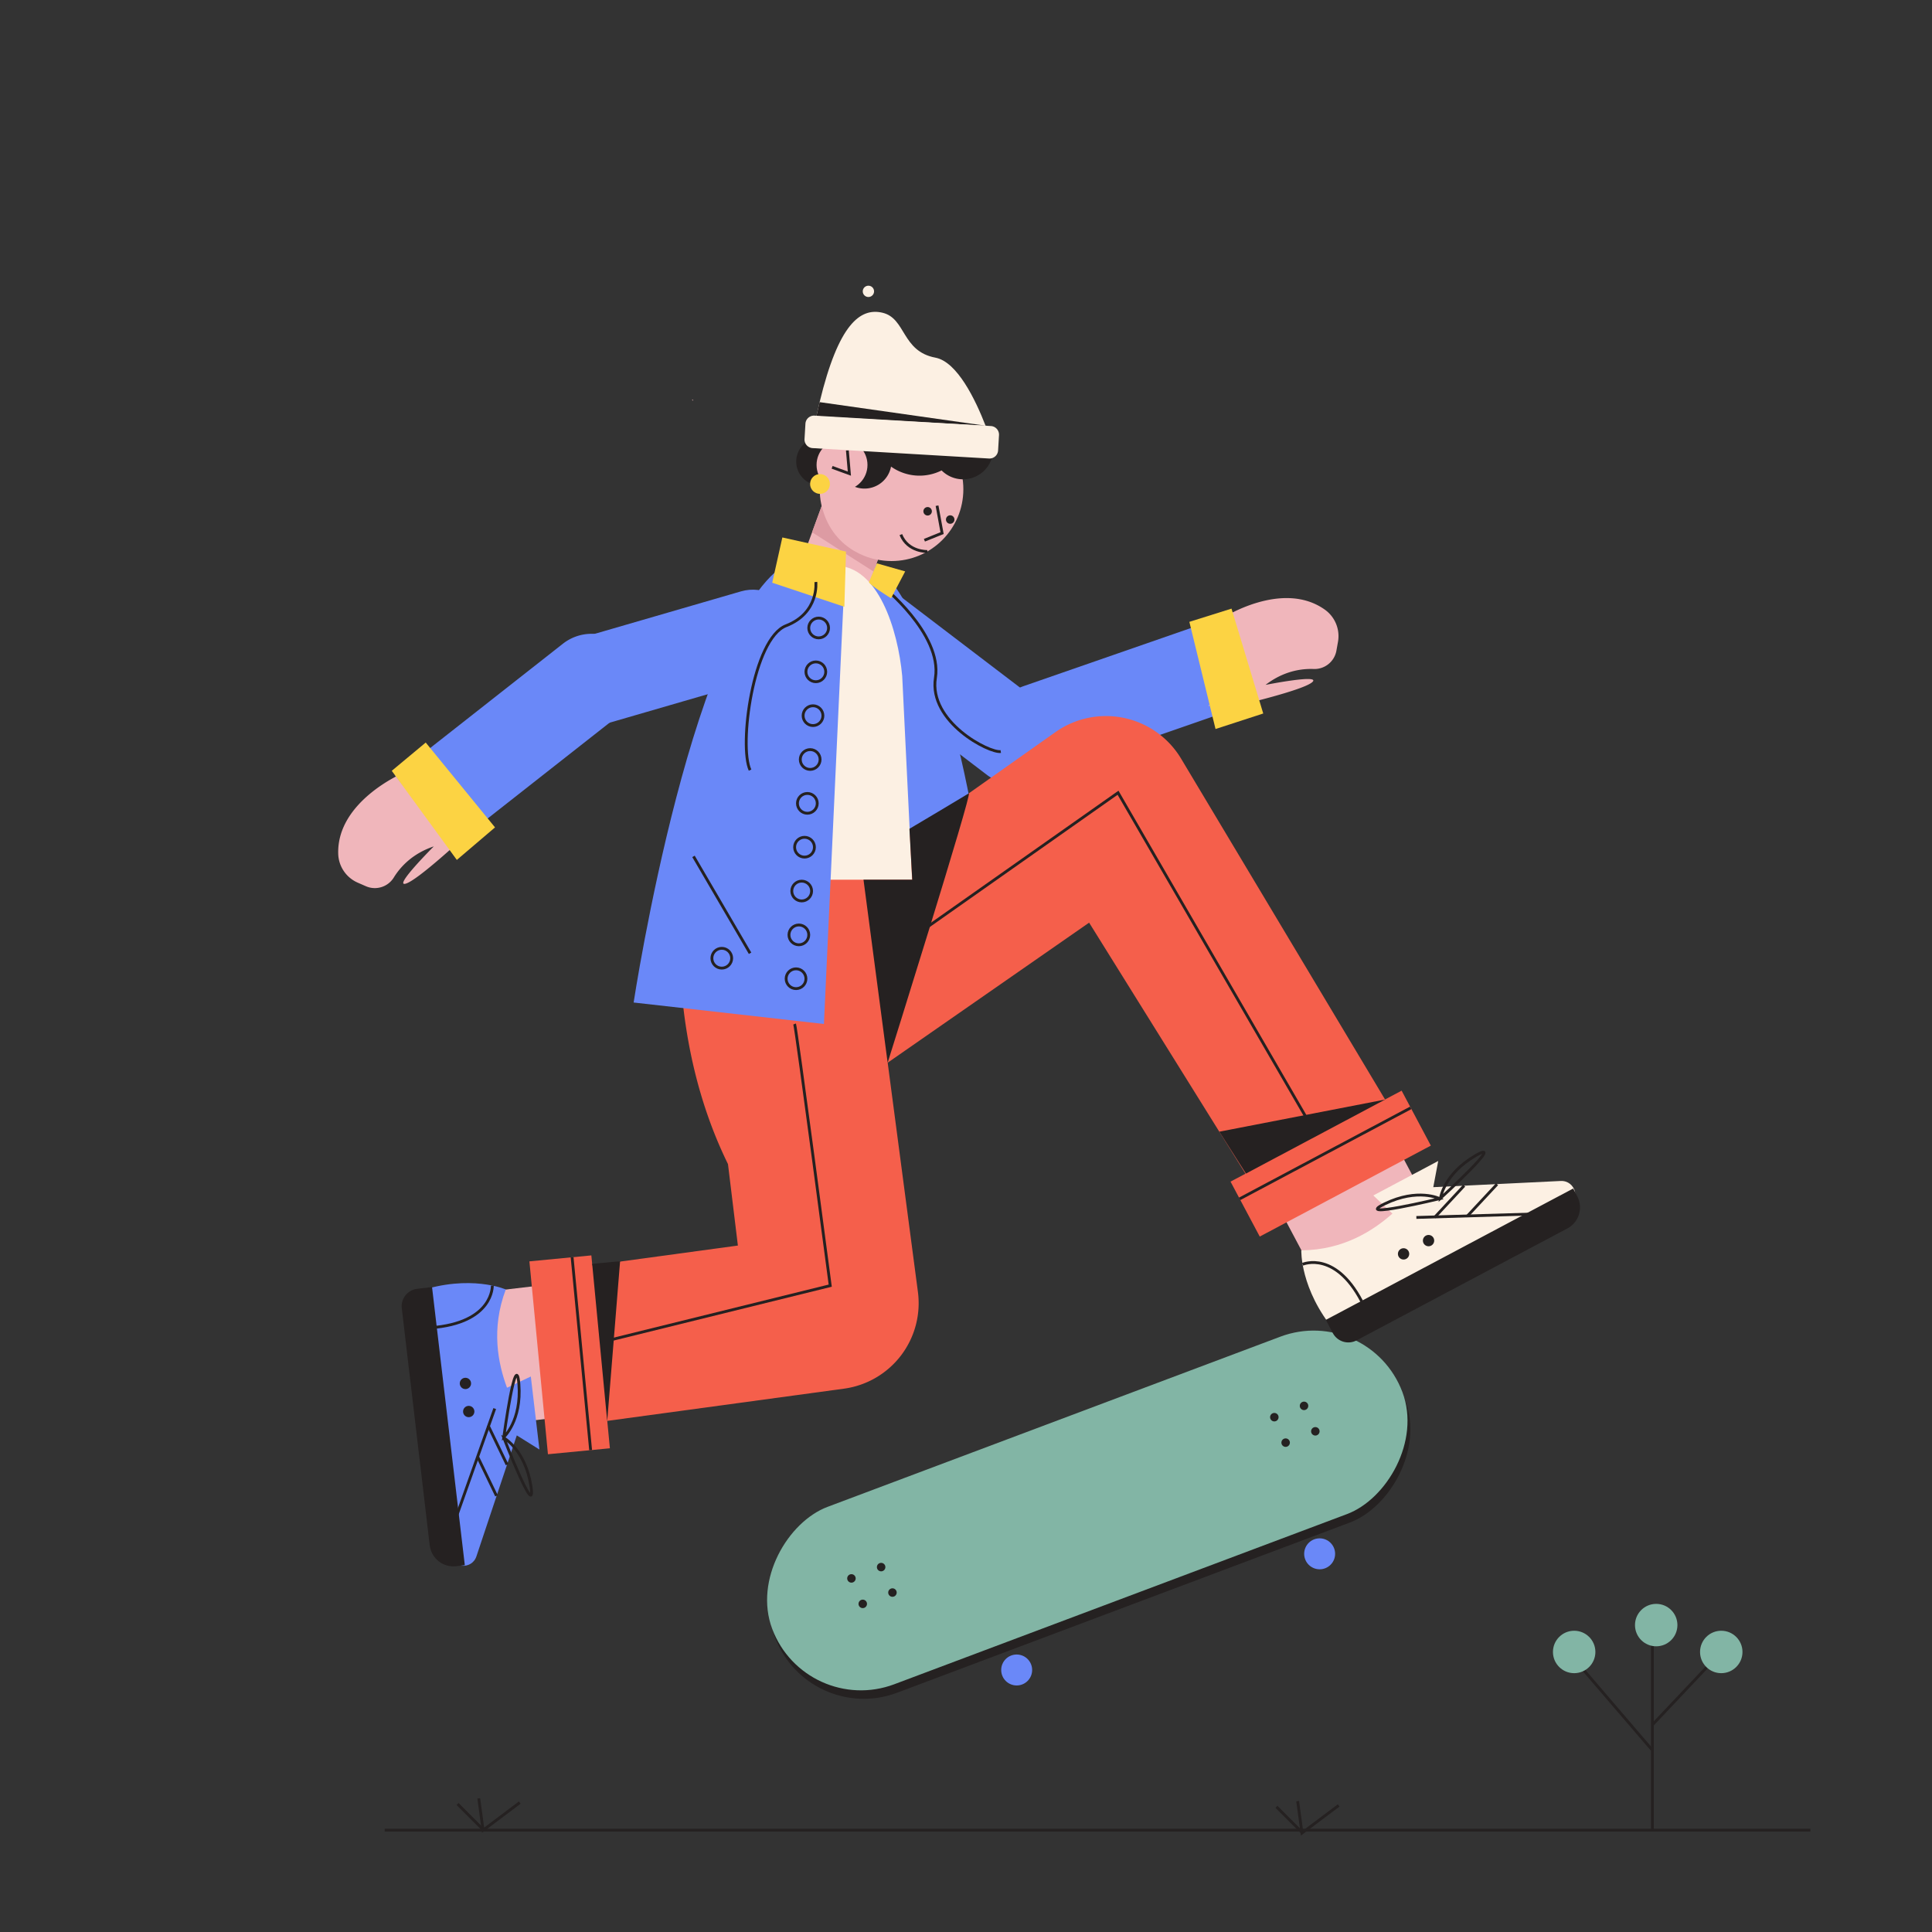 <svg id="Capa_1" data-name="Capa 1" xmlns="http://www.w3.org/2000/svg" viewBox="0 0 1366 1366"><rect x="0" y="0" width="1366" height="1366" fill="#333333" stroke="none"/><title>Mesa de trabajo 14</title><rect x="703.79" y="835.97" width="134" height="475.99" rx="67" transform="translate(1504.87 -25.42) rotate(69.4)" fill="#252121"/><circle cx="718.83" cy="1180.75" r="10.94" fill="#6a88f8"/><rect x="701.79" y="829.97" width="134" height="475.99" rx="67" transform="translate(1497.95 -27.43) rotate(69.4)" fill="#82b5a5"/><path d="M864.38,437s42.18-27.31,72.28-6A23,23,0,0,1,946,453.86l-1.12,6.27A15.76,15.76,0,0,1,928.7,473c-9-.32-21.41,1.63-33.91,11.24,0,0,39.42-7.81,33.1-2s-51.77,16.33-52,16.51S864.38,437,864.38,437Z" fill="#f0b6bb"/><rect x="636.98" y="394.07" width="63.27" height="183.61" rx="30.05" transform="translate(-123.11 723.14) rotate(-52.69)" fill="#6a88f8"/><path d="M774.47,404.26h15A32.79,32.79,0,0,1,822.22,437V587.87a0,0,0,0,1,0,0H758a0,0,0,0,1,0,0V420.75A16.5,16.5,0,0,1,774.47,404.26Z" transform="translate(580.69 1405.17) rotate(-109.15)" fill="#6a88f8"/><path d="M609.87,390l-9.47,271,96.89-17.31S678.66,440.64,609.87,390Z" fill="#6a88f8"/><rect x="903.54" y="803.98" width="94.17" height="74.35" transform="translate(2184.74 1138.11) rotate(152.03)" fill="#f0b6bb"/><path d="M943.85,941.2l164.7-87.48c9.38-5,5.46-19.24-5.16-18.72l-90,4.38,3.49-18.53L971,845.24l13.49,12.81c-13.58,12.07-34.62,25.74-64.41,26C920.09,884,919,911.39,943.85,941.2Z" fill="#fcf0e3"/><path d="M948.06,885.52H1116.8a12.42,12.42,0,0,1,12.42,12.42v10.58a0,0,0,0,1,0,0h-198a0,0,0,0,1,0,0v-6.15A16.85,16.85,0,0,1,948.06,885.52Z" transform="translate(2360.83 1205.99) rotate(152.03)" fill="#252121"/><line x1="1035.22" y1="838.31" x2="1014.34" y2="860.73" fill="none" stroke="#252121" stroke-miterlimit="10" stroke-width="2"/><line x1="1058.46" y1="837.29" x2="1037.57" y2="859.71" fill="none" stroke="#252121" stroke-miterlimit="10" stroke-width="2"/><line x1="1087.26" y1="858.23" x2="1001.43" y2="860.79" fill="none" stroke="#252121" stroke-miterlimit="10" stroke-width="2"/><path d="M921,893.9s24.35-10.67,43.69,30" fill="none" stroke="#252121" stroke-miterlimit="10" stroke-width="2"/><circle cx="1010.04" cy="877.16" r="4" fill="#252121"/><circle cx="992.38" cy="886.54" r="4" fill="#252121"/><path d="M1018.48,847.21s47.25-43.22,24.76-30.14S1018.48,847.21,1018.48,847.21Z" fill="none" stroke="#252121" stroke-miterlimit="10" stroke-width="2"/><path d="M1017.92,847.5s-62.26,15-38.83,3.64S1017.92,847.5,1017.92,847.5Z" fill="none" stroke="#252121" stroke-miterlimit="10" stroke-width="2"/><path d="M578.75,785.35l191.3-133L902.88,865.64l96-55.53L835.09,536.4a61.92,61.92,0,0,0-88.86-18.76L575.42,638.37Z" fill="#f55f4b"/><rect x="872.32" y="800.83" width="137" height="44" transform="translate(2157.84 1107.55) rotate(152)" fill="#f55f4b"/><line x1="997.4" y1="783.32" x2="876.44" y2="847.65" fill="none" stroke="#252121" stroke-miterlimit="10" stroke-width="2"/><polygon points="979.36 777.42 880.94 829.76 862.1 800.15 979.36 777.42" fill="#252121"/><rect x="339.43" y="918.5" width="94.17" height="74.35" transform="translate(-517.33 1451.44) rotate(-96.72)" fill="#f0b6bb"/><path d="M295.73,913.1l21.83,185.21c1.25,10.54,16,12.06,19.32,2l28.52-85.43,16,10-6.09-51.64-16.83,7.94c-6.32-17-11.43-41.6-.87-69.46C357.61,911.67,332.53,900.7,295.73,913.1Z" fill="#6a88f8"/><path d="M610,617.74l39,295.67a61,61,0,0,1-52.25,68.43l-185,25.18L396.85,897.65l124.86-17-7-57.59C463.07,717.83,485,604,485,604Z" fill="#f55f4b"/><path d="M223.44,998.11H392.18a12.42,12.42,0,0,1,12.42,12.42v10.58a0,0,0,0,1,0,0h-198a0,0,0,0,1,0,0V1015a16.85,16.85,0,0,1,16.85-16.85Z" transform="translate(-661.28 1431.32) rotate(-96.72)" fill="#252121"/><line x1="358.5" y1="1035.55" x2="345.18" y2="1007.96" fill="none" stroke="#252121" stroke-miterlimit="10" stroke-width="2"/><line x1="351.03" y1="1057.58" x2="337.7" y2="1029.99" fill="none" stroke="#252121" stroke-miterlimit="10" stroke-width="2"/><line x1="321.08" y1="1076.83" x2="349.8" y2="995.91" fill="none" stroke="#252121" stroke-miterlimit="10" stroke-width="2"/><path d="M348.09,908.93s1.13,26.56-43.8,29.84" fill="none" stroke="#252121" stroke-miterlimit="10" stroke-width="2"/><circle cx="331.41" cy="998" r="4" fill="#252121"/><circle cx="329.07" cy="978.14" r="4" fill="#252121"/><path d="M356.28,1016.72s23.15,59.7,19.11,34S356.28,1016.72,356.28,1016.72Z" fill="none" stroke="#252121" stroke-miterlimit="10" stroke-width="2"/><path d="M356.2,1016.09s8.63-63.44,10.68-37.5S356.2,1016.09,356.2,1016.09Z" fill="none" stroke="#252121" stroke-miterlimit="10" stroke-width="2"/><rect x="334.27" y="935.92" width="137" height="44" transform="translate(-512.23 1450.48) rotate(-95.49)" fill="#f55f4b"/><polygon points="429.32 1004.8 418.69 893.6 438.43 891.71 429.32 1004.8" fill="#252121"/><line x1="417.6" y1="1025.31" x2="404.5" y2="888.94" fill="none" stroke="#252121" stroke-miterlimit="10" stroke-width="2"/><polygon points="854.58 499.48 854.63 498.46 855.23 498.41 854.58 499.48" fill="#f0b6bb"/><rect x="574.13" y="349.9" width="50.36" height="62" transform="translate(1031.32 944.48) rotate(-159.91)" fill="#f0b6bb"/><circle cx="630.35" cy="345.9" r="50.78" fill="#f0b6bb"/><polyline points="662.53 357.54 666.08 376.94 653.6 381.96" fill="none" stroke="#252121" stroke-miterlimit="10" stroke-width="2"/><path d="M499.9,622h145l-7-144c-3-33-17.2-78-47-78h-20c-31.84,0-59,53.16-59,85Z" fill="#fcf0e3"/><path d="M579.6,309.47a16.81,16.81,0,0,1,8.55-19.58,21.29,21.29,0,0,1,34.22-9.53,34.87,34.87,0,0,1,62.27,16.14c.51.09,1,.18,1.52.31a21.37,21.37,0,1,1-20.41,35.8A34.81,34.81,0,0,1,630,329.9,19.1,19.1,0,0,1,594.75,336c-.18-.3-.32-.61-.48-.92a16.87,16.87,0,1,1-14.67-25.6Z" fill="#252121"/><path d="M620.68,395.76s-31.45-3.94-39.71-38l-6.79,18.56,43.46,27.79Z" fill="#dd9ba3"/><path d="M655.67,389.91S642,390.48,636.94,378" fill="none" stroke="#252121" stroke-miterlimit="10" stroke-width="2"/><polygon points="490.19 283.4 489.35 282.83 489.62 282.29 490.19 283.4" fill="#f0b6bb"/><circle cx="595.34" cy="328.71" r="18" fill="#f0b6bb"/><polyline points="599.12 318.38 600.54 334.87 588.33 330.41" fill="none" stroke="#252121" stroke-miterlimit="10" stroke-width="2"/><circle cx="579.77" cy="342.18" r="7" fill="#fcd343"/><path d="M597.68,397,582.55,724,448,708.82s42.88-282.29,112.67-312.65C560.67,396.17,585.29,390.77,597.68,397Z" fill="#6a88f8"/><rect x="441.76" y="373.89" width="63.27" height="183.61" rx="30.05" transform="translate(788.67 -118.75) rotate(73.81)" fill="#6a88f8"/><polygon points="597 429 598.15 390 553.15 380 546 412 597 429" fill="#fcd343"/><path d="M284.35,546.87s-46.17,19.84-45.22,56.69a23,23,0,0,0,13.79,20.51l5.84,2.55a15.75,15.75,0,0,0,19.72-6.27c4.74-7.64,13.27-16.88,28.22-21.91,0,0-28.42,28.4-20.06,26.4s42.38-33.93,42.68-34.06S284.35,546.87,284.35,546.87Z" fill="#f0b6bb"/><path d="M339.29,425h64.25a0,0,0,0,1,0,0V575.87a32.79,32.79,0,0,1-32.79,32.79h-15a16.5,16.5,0,0,1-16.5-16.5V425a0,0,0,0,1,0,0Z" transform="translate(194.53 1128.24) rotate(-128.16)" fill="#6a88f8"/><path d="M579.51,284.32c-.74,3.06-1.48,6.28-2.21,9.63l2.62.52,123.19,24.71s-2.27-7.86-6.27-18.17c-7.22-18.62-20.11-45.25-35.5-48.14-23.91-4.5-20.71-27.78-37.36-31.75C608.21,217.37,592.83,229.13,579.51,284.32Z" fill="#fcf0e3"/><path d="M579.51,284.32c-.74,3.06-1.48,6.28-2.21,9.63l2.62.52L696.84,301Z" fill="#252121"/><circle cx="614" cy="206" r="4" fill="#fcf0e3"/><circle cx="578.83" cy="444" r="7" fill="none" stroke="#252121" stroke-miterlimit="10" stroke-width="2"/><circle cx="576.83" cy="475" r="7" fill="none" stroke="#252121" stroke-miterlimit="10" stroke-width="2"/><circle cx="574.83" cy="506" r="7" fill="none" stroke="#252121" stroke-miterlimit="10" stroke-width="2"/><circle cx="572.83" cy="537" r="7" fill="none" stroke="#252121" stroke-miterlimit="10" stroke-width="2"/><circle cx="570.83" cy="568" r="7" fill="none" stroke="#252121" stroke-miterlimit="10" stroke-width="2"/><circle cx="568.83" cy="599" r="7" fill="none" stroke="#252121" stroke-miterlimit="10" stroke-width="2"/><circle cx="566.83" cy="630" r="7" fill="none" stroke="#252121" stroke-miterlimit="10" stroke-width="2"/><circle cx="564.83" cy="661" r="7" fill="none" stroke="#252121" stroke-miterlimit="10" stroke-width="2"/><circle cx="562.83" cy="692" r="7" fill="none" stroke="#252121" stroke-miterlimit="10" stroke-width="2"/><line x1="490.33" y1="605.5" x2="530.33" y2="673.99" fill="none" stroke="#252121" stroke-miterlimit="10" stroke-width="2"/><circle cx="510.33" cy="677.5" r="7" fill="none" stroke="#252121" stroke-miterlimit="10" stroke-width="2"/><path d="M623.08,413.64s43.24,34.36,38.31,65.6,38.3,53.43,46.19,52.12" fill="none" stroke="#252121" stroke-miterlimit="10" stroke-width="2"/><path d="M576.83,411.5s2.5,21.78-21,30.89-33.5,85.11-25.5,102.11" fill="none" stroke="#252121" stroke-miterlimit="10" stroke-width="2"/><line x1="272" y1="1294" x2="1280" y2="1294" fill="none" stroke="#252121" stroke-miterlimit="10" stroke-width="2"/><polyline points="338.5 1271.5 341.56 1294 367.5 1274.5" fill="none" stroke="#252121" stroke-miterlimit="10" stroke-width="2"/><line x1="323.5" y1="1275.5" x2="341.5" y2="1293.5" fill="none" stroke="#252121" stroke-miterlimit="10" stroke-width="2"/><polyline points="917.5 1273.5 920.56 1296 946.5 1276.5" fill="none" stroke="#252121" stroke-miterlimit="10" stroke-width="2"/><line x1="902.5" y1="1277.5" x2="920.5" y2="1295.5" fill="none" stroke="#252121" stroke-miterlimit="10" stroke-width="2"/><circle cx="671.83" cy="367.34" r="3" fill="#252121"/><circle cx="655.87" cy="361.5" r="3" fill="#252121"/><circle cx="933.04" cy="1098.61" r="10.94" fill="#6a88f8"/><path d="M640,404l-10,19s-16.13-10-15.57-11.5S620,398.31,620,398.31Z" fill="#fcd343"/><path d="M615.31,658.27,610.53,622H645l-2-36s39-23.15,42-25.07-57.4,190.46-57.4,190.46Z" fill="#252121"/><path d="M561.83,724C563,727,587,909,587,909L429,948" fill="none" stroke="#252121" stroke-miterlimit="10" stroke-width="2"/><polyline points="638.5 667.5 790.5 560.5 925.5 793.5" fill="none" stroke="#252121" stroke-miterlimit="10" stroke-width="2"/><circle cx="602" cy="1116" r="3" fill="#252121"/><circle cx="623" cy="1108" r="3" fill="#252121"/><circle cx="610" cy="1134" r="3" fill="#252121"/><circle cx="631" cy="1126" r="3" fill="#252121"/><circle cx="901" cy="1002" r="3" fill="#252121"/><circle cx="922" cy="994" r="3" fill="#252121"/><circle cx="909" cy="1020" r="3" fill="#252121"/><circle cx="930" cy="1012" r="3" fill="#252121"/><polygon points="277 545 301 525 350 585 323 608 277 545" fill="#fcd343"/><polygon points="840.92 439.67 870.73 430.32 893.16 504.47 859.43 515.44 840.92 439.67" fill="#fcd343"/><path d="M574.55,316.83l124.71,7.36a6.08,6.08,0,0,0,6.43-5.71l.64-10.81a6.09,6.09,0,0,0-5.72-6.44h0L575.9,293.87a6.08,6.08,0,0,0-6.43,5.72l-.64,10.81A6.08,6.08,0,0,0,574.55,316.83Z" fill="#fcf0e3"/><line x1="1168.29" y1="1294" x2="1168.29" y2="1158" fill="none" stroke="#252121" stroke-miterlimit="10" stroke-width="2"/><line x1="1113" y1="1173" x2="1168" y2="1237.14" fill="none" stroke="#252121" stroke-miterlimit="10" stroke-width="2"/><line x1="1168.29" y1="1219.54" x2="1217" y2="1168" fill="none" stroke="#252121" stroke-miterlimit="10" stroke-width="2"/><circle cx="1171" cy="1149" r="15" fill="#82b5a5"/><circle cx="1113" cy="1168" r="15" fill="#82b5a5"/><circle cx="1217" cy="1168" r="15" fill="#82b5a5"/></svg>